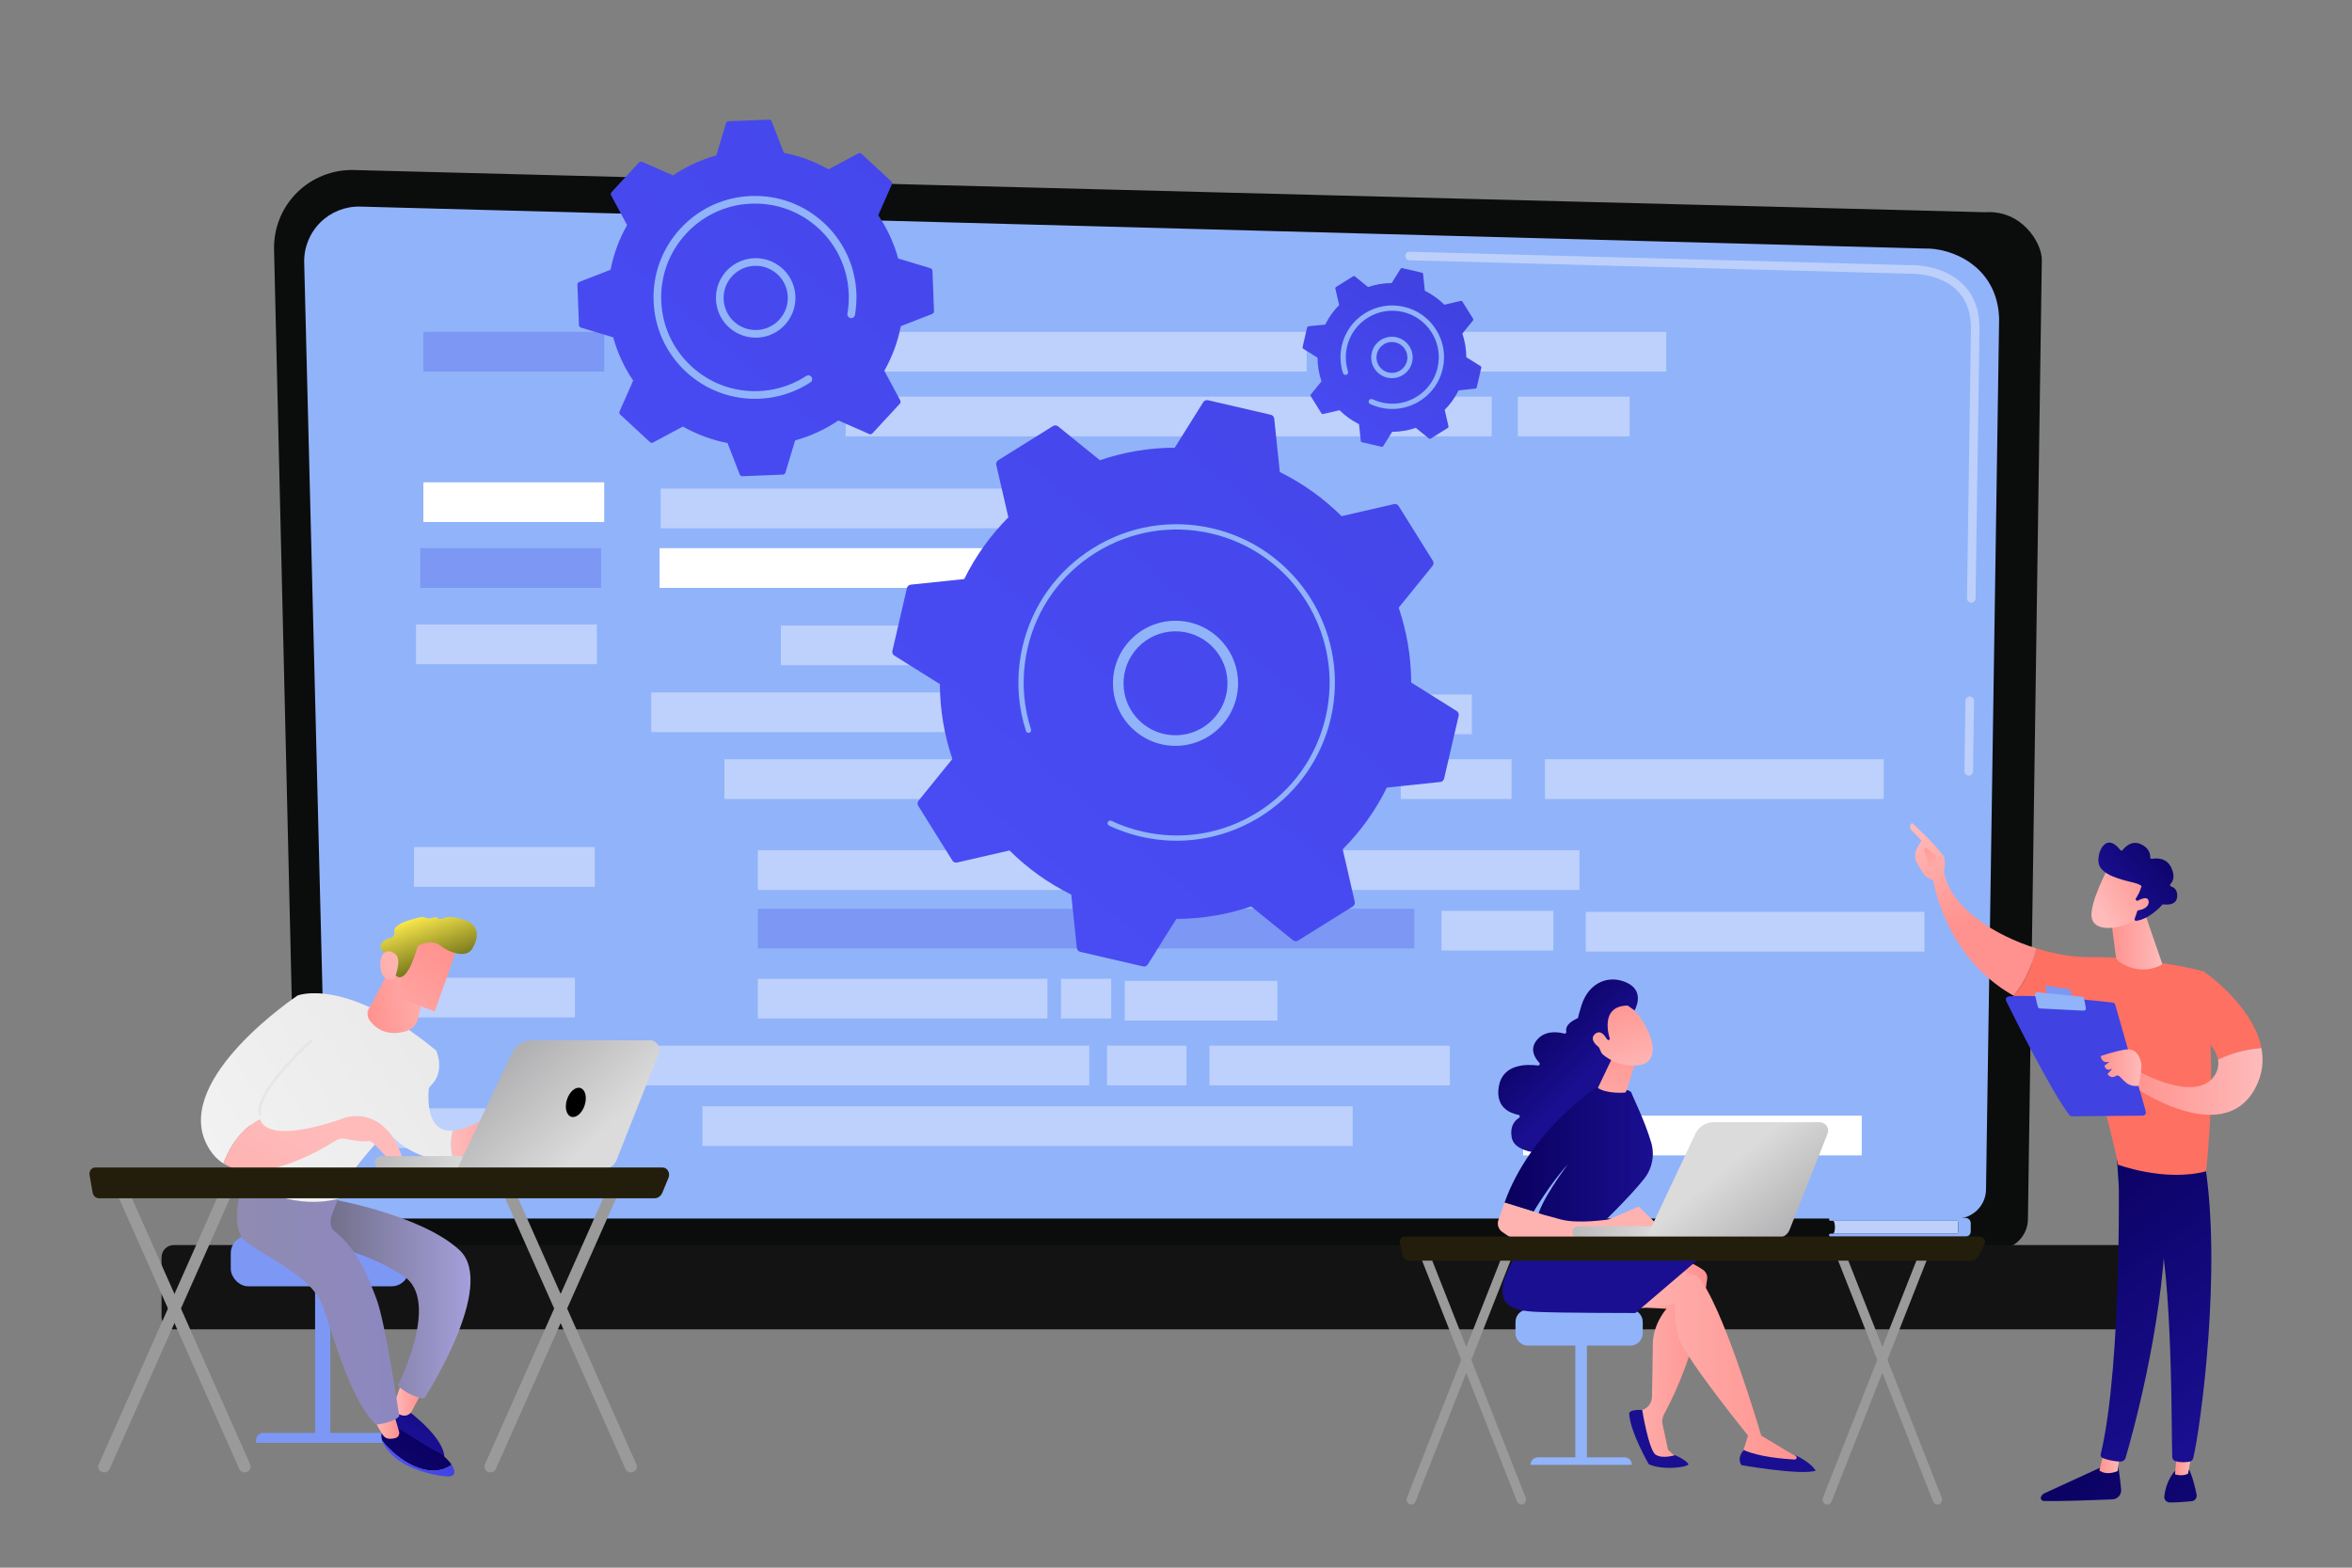 <?xml version="1.0" encoding="UTF-8"?>
<svg xmlns="http://www.w3.org/2000/svg" xmlns:xlink="http://www.w3.org/1999/xlink" id="ao" viewBox="0 0 2250 1500">
  <rect x="0" y="0" width="2250" height="1500" fill="#808080" stroke="none"/>
  <defs>
    <style>.dj{fill:url(#cq);}.dk{fill:url(#as);}.dl{fill:url(#bn);}.dm{fill:url(#cm);}.dn{fill:url(#cr);}.do{fill:url(#cj);}.dp{fill:#9a9a9a;}.dq{fill:url(#ct);}.dr{fill:url(#bq);}.ds{fill:url(#bs);}.dt{fill:url(#bc);}.du{fill:url(#bx);}.dv{fill:url(#bk);}.dw{fill:url(#bl);}.dx{fill:url(#ay);}.dy{fill:#fff;}.dz{fill:url(#cn);}.ea{fill:url(#ar);}.eb{opacity:.4;}.ec{fill:url(#bh);}.ed{fill:url(#ch);}.ee{fill:url(#cl);}.ef{fill:url(#bb);}.eg{fill:url(#ax);}.eh{fill:url(#ap);}.ei{fill:url(#bj);}.ej{fill:url(#bt);}.ek{fill:url(#by);}.el{fill:url(#bg);}.em{fill:url(#aq);}.en{fill:url(#bw);}.eo{fill:url(#ci);}.ep{fill:url(#br);}.eq{fill:url(#aw);}.er{fill:url(#az);}.es{fill:url(#cd);}.et{fill:url(#cf);}.eu{fill:url(#bm);}.ev{fill:url(#bu);}.ew{fill:url(#be);}.ex{fill:url(#ba);}.ey{fill:url(#av);}.ez{fill:url(#bf);}.fa{fill:#231e0b;}.fb{fill:url(#cc);}.fc{fill:#7d97f4;}.fd{fill:#91b3fa;}.fe{fill:url(#at);}.ff{fill:url(#co);}.fg{fill:url(#bv);}.fh{fill:url(#cp);}.fi{fill:url(#bo);}.fj{fill:url(#bp);}.fk{fill:url(#au);}.fl{fill:#bdd0fb;}.fm{fill:url(#ca);}.fn{fill:url(#bd);}.fo{fill:url(#cs);}.fp{fill:url(#cg);}.fq{fill:url(#bi);}.fr{fill:url(#ck);}.fs{fill:url(#ce);}.ft{fill:#e6e6e6;}.fu{fill:url(#bz);}</style>
    <linearGradient id="ap" x1="-9034.11" y1="1125.21" x2="-8656.97" y2="-6.21" gradientTransform="translate(-7776.22) rotate(-180) scale(1 -1)" gradientUnits="userSpaceOnUse">
      <stop offset="0" stop-color="#0b0c0c"></stop>
      <stop offset="1" stop-color="#0b0c0c"></stop>
    </linearGradient>
    <linearGradient id="aq" x1="1083.25" y1="458.89" x2="1096.93" y2="1297.56" gradientTransform="translate(2191.7 2463.24) rotate(-180)" gradientUnits="userSpaceOnUse">
      <stop offset="0" stop-color="#151515"></stop>
      <stop offset="1" stop-color="#131313"></stop>
    </linearGradient>
    <linearGradient id="ar" x1="425.33" y1="1319.34" x2="399.61" y2="1369.93" gradientUnits="userSpaceOnUse">
      <stop offset="0" stop-color="#09005d"></stop>
      <stop offset="1" stop-color="#1a0f91"></stop>
    </linearGradient>
    <linearGradient id="as" x1="376.42" y1="1339.47" x2="402.04" y2="1339.47" gradientUnits="userSpaceOnUse">
      <stop offset="0" stop-color="#febbba"></stop>
      <stop offset="1" stop-color="#ff928e"></stop>
    </linearGradient>
    <linearGradient id="at" x1="299.22" y1="1242.69" x2="450.11" y2="1242.69" gradientUnits="userSpaceOnUse">
      <stop offset="0" stop-color="#6c6a81"></stop>
      <stop offset="1" stop-color="#a59fdb"></stop>
    </linearGradient>
    <linearGradient id="au" x1="410.4" y1="1370.49" x2="321.23" y2="1487.1" xlink:href="#ar"></linearGradient>
    <linearGradient id="av" x1="365.78" y1="1395.74" x2="434.68" y2="1395.74" gradientUnits="userSpaceOnUse">
      <stop offset="0" stop-color="#4f52ff"></stop>
      <stop offset="1" stop-color="#4042e2"></stop>
    </linearGradient>
    <linearGradient id="aw" x1="357.89" y1="1363.12" x2="381.94" y2="1363.12" xlink:href="#as"></linearGradient>
    <linearGradient id="ax" x1="226.71" y1="1242.44" x2="381.94" y2="1242.44" gradientUnits="userSpaceOnUse">
      <stop offset="0" stop-color="#8f8bb1"></stop>
      <stop offset="1" stop-color="#8d87c1"></stop>
    </linearGradient>
    <linearGradient id="ay" x1="436.79" y1="1060.98" x2="56.57" y2="1300.85" gradientUnits="userSpaceOnUse">
      <stop offset="0" stop-color="#eaeaea"></stop>
      <stop offset="1" stop-color="#fbfafa"></stop>
    </linearGradient>
    <linearGradient id="az" x1="431.37" y1="1085.8" x2="515.26" y2="1085.8" xlink:href="#as"></linearGradient>
    <linearGradient id="ba" x1="393.95" y1="993.07" x2="13.73" y2="1232.94" xlink:href="#ay"></linearGradient>
    <linearGradient id="bb" x1="351.33" y1="962" x2="406.99" y2="962" xlink:href="#as"></linearGradient>
    <linearGradient id="bc" x1="370.71" y1="956.24" x2="-9.44" y2="1196.06" xlink:href="#ay"></linearGradient>
    <linearGradient id="bd" x1="313.37" y1="1086.81" x2="100.28" y2="1457.11" xlink:href="#as"></linearGradient>
    <linearGradient id="be" x1="350.26" y1="3349.66" x2="413.51" y2="3363.67" gradientTransform="translate(0 4314) scale(1 -1)" gradientUnits="userSpaceOnUse">
      <stop offset="0" stop-color="#ff928e"></stop>
      <stop offset="1" stop-color="#feb3b1"></stop>
    </linearGradient>
    <linearGradient id="bf" x1="423.27" y1="3409.28" x2="347.08" y2="3308.45" xlink:href="#be"></linearGradient>
    <linearGradient id="bg" x1="402.43" y1="3437.03" x2="418.58" y2="3389.63" gradientTransform="translate(0 4314) scale(1 -1)" gradientUnits="userSpaceOnUse">
      <stop offset="0" stop-color="#f8e64c"></stop>
      <stop offset="1" stop-color="#74761a"></stop>
    </linearGradient>
    <linearGradient id="bh" x1="314.74" y1="3330.56" x2="374.01" y2="3391.39" xlink:href="#be"></linearGradient>
    <linearGradient id="bi" x1="4391.34" y1="1576.51" x2="4282.22" y2="1606.42" gradientTransform="translate(4805.35 -275.29) rotate(-177.17) scale(1 -1)" gradientUnits="userSpaceOnUse">
      <stop offset="0" stop-color="#b1b1b3"></stop>
      <stop offset="1" stop-color="#dbdbdb"></stop>
    </linearGradient>
    <linearGradient id="bj" x1="4254.55" y1="1011.91" x2="4177.12" y2="1093.74" gradientTransform="translate(4743.63) rotate(-180) scale(1 -1)" xlink:href="#bi"></linearGradient>
    <linearGradient id="bk" x1="515.7" y1="1360.97" x2="1616.17" y2="82.78" xlink:href="#av"></linearGradient>
    <linearGradient id="bl" x1="102.72" y1="1005.42" x2="1203.19" y2="-272.77" xlink:href="#av"></linearGradient>
    <linearGradient id="bm" x1="1127.06" y1="-372.89" x2="1229.94" y2="-617.43" gradientTransform="translate(64.13 746.46) rotate(7.25)" xlink:href="#av"></linearGradient>
    <linearGradient id="bn" x1="684.07" y1="1298.12" x2="762.68" y2="1298.12" gradientTransform="translate(2317.26) rotate(-180) scale(1 -1)" gradientUnits="userSpaceOnUse">
      <stop offset="0" stop-color="#ff928e"></stop>
      <stop offset="1" stop-color="#feb3b1"></stop>
    </linearGradient>
    <linearGradient id="bo" x1="747.22" y1="972.33" x2="740.05" y2="1144.47" gradientTransform="translate(2317.26) rotate(-180) scale(1 -1)" xlink:href="#ar"></linearGradient>
    <linearGradient id="bp" x1="591.76" y1="1303.49" x2="757.65" y2="1303.49" xlink:href="#bn"></linearGradient>
    <linearGradient id="bq" x1="852.52" y1="1046.68" x2="823.83" y2="1123.78" gradientTransform="translate(2317.26) rotate(-180) scale(1 -1)" xlink:href="#ar"></linearGradient>
    <linearGradient id="br" x1="671.96" y1="1156.68" x2="655.82" y2="1228.4" gradientTransform="translate(2317.26) rotate(-180) scale(1 -1)" xlink:href="#ar"></linearGradient>
    <linearGradient id="bs" x1="882.09" y1="987.78" x2="818.56" y2="1049.93" gradientTransform="translate(2317.26) rotate(-180) scale(1 -1)" xlink:href="#ar"></linearGradient>
    <linearGradient id="bt" x1="1439.28" y1="1106.62" x2="1581.16" y2="1106.62" xlink:href="#ar"></linearGradient>
    <linearGradient id="bu" x1="763.55" y1="991.2" x2="780.89" y2="1081.46" xlink:href="#bn"></linearGradient>
    <linearGradient id="bv" x1="777.4" y1="953.84" x2="758.47" y2="1018.19" xlink:href="#bn"></linearGradient>
    <linearGradient id="bw" x1="826.21" y1="930.61" x2="762.6" y2="992.83" gradientTransform="translate(2317.26) rotate(-180) scale(1 -1)" xlink:href="#ar"></linearGradient>
    <linearGradient id="bx" x1="796.69" y1="959.51" x2="777.76" y2="1023.87" xlink:href="#bn"></linearGradient>
    <linearGradient id="by" x1="848.66" y1="1048.66" x2="827.94" y2="1110.03" xlink:href="#bn"></linearGradient>
    <linearGradient id="bz" x1="818.79" y1="1469.46" x2="720.7" y2="1496.34" gradientTransform="translate(2378.99 -275.29) rotate(-177.17) scale(1 -1)" xlink:href="#bi"></linearGradient>
    <linearGradient id="ca" x1="609.5" y1="1187.02" x2="666.88" y2="1117.68" gradientTransform="translate(2317.26) rotate(-180) scale(1 -1)" xlink:href="#bi"></linearGradient>
    <linearGradient id="cc" x1="1956.91" y1="2931.9" x2="2174.85" y2="2694.8" gradientTransform="translate(0 4314) scale(1 -1)" gradientUnits="userSpaceOnUse">
      <stop offset="0" stop-color="#09005d"></stop>
      <stop offset="1" stop-color="#1a0f91"></stop>
    </linearGradient>
    <linearGradient id="cd" x1="2027.65" y1="2914.29" x2="2008.29" y2="2914.29" gradientTransform="translate(0 4314) scale(1 -1)" gradientUnits="userSpaceOnUse">
      <stop offset="0" stop-color="#febbba"></stop>
      <stop offset="1" stop-color="#ff928e"></stop>
    </linearGradient>
    <linearGradient id="ce" x1="1939.76" y1="3200.01" x2="2125.19" y2="2948.62" xlink:href="#cc"></linearGradient>
    <linearGradient id="cf" x1="2005.81" y1="2976.86" x2="2223.76" y2="2739.76" xlink:href="#cc"></linearGradient>
    <linearGradient id="cg" x1="2097.43" y1="2915.28" x2="2080.71" y2="2915.28" xlink:href="#cd"></linearGradient>
    <linearGradient id="ch" x1="1972.82" y1="3224.39" x2="2158.26" y2="2973.02" xlink:href="#cc"></linearGradient>
    <linearGradient id="ci" x1="-1312.4" y1="5950.84" x2="-1207.39" y2="5868.23" gradientTransform="translate(0 4314) scale(1 -1)" gradientUnits="userSpaceOnUse">
      <stop offset="0" stop-color="#ff928e"></stop>
      <stop offset="1" stop-color="#fe7062"></stop>
    </linearGradient>
    <linearGradient id="cj" x1="1864.33" y1="3534.58" x2="1898.48" y2="3436.99" xlink:href="#cd"></linearGradient>
    <linearGradient id="ck" x1="1835.11" y1="3524.36" x2="1869.27" y2="3426.77" xlink:href="#cd"></linearGradient>
    <linearGradient id="cl" x1="1861.35" y1="3462.01" x2="1835.63" y2="3513.91" xlink:href="#cd"></linearGradient>
    <linearGradient id="cm" x1="-1269.64" y1="6005.2" x2="-1164.63" y2="5922.58" xlink:href="#ci"></linearGradient>
    <linearGradient id="cn" x1="2164.43" y1="3279.25" x2="2039.25" y2="3279.25" xlink:href="#cd"></linearGradient>
    <linearGradient id="co" x1="2249.73" y1="3571.49" x2="2157.33" y2="3477.68" gradientTransform="translate(0 4314) scale(1 -1)" gradientUnits="userSpaceOnUse">
      <stop offset="0" stop-color="#4f52ff"></stop>
      <stop offset="1" stop-color="#4042e2"></stop>
    </linearGradient>
    <linearGradient id="cp" x1="2048.54" y1="3292.38" x2="2009.55" y2="3292.38" xlink:href="#cd"></linearGradient>
    <linearGradient id="cq" x1="2068.3" y1="3413.06" x2="2018.81" y2="3413.06" xlink:href="#cd"></linearGradient>
    <linearGradient id="cr" x1="2007.09" y1="3444.57" x2="2061.5" y2="3477.76" xlink:href="#cd"></linearGradient>
    <linearGradient id="cs" x1="2090.3" y1="3512.75" x2="2020.01" y2="3457.22" xlink:href="#cc"></linearGradient>
    <linearGradient id="ct" x1="2021.38" y1="3432.19" x2="2070.34" y2="3462.05" xlink:href="#cd"></linearGradient>
  </defs>
  <path class="eh" d="M284.09,1166.25c0,16.23,13.29,29.5,29.53,29.5h1596.84c16.24,0,29.53-13.28,29.53-29.5l13.29-917.66c0-16.23-19.12-47.9-54.15-45.52l-1560.61-40.38c-20.38-.53-40.08,7.32-54.51,21.7-14.43,14.38-22.33,34.05-21.84,54.41l21.93,927.45Z"></path>
  <path class="fd" d="M313.24,1137.95c0,15.36,12.57,27.94,27.94,27.94h1530.77c15.37,0,27.94-12.57,27.94-27.94l12.54-833.06c-1.48-50.13-45.43-68.15-72.07-67.09l-1495.7-40.13c-14.32-.38-28.16,5.13-38.3,15.25-10.14,10.11-15.72,23.96-15.36,38.27l22.24,886.75Z"></path>
  <path class="fl" d="M1883.34,742.19h-.06c-2.26-.03-4.07-1.89-4.03-4.16l.99-67.56c.03-2.24,1.86-4.03,4.09-4.03h.06c2.26.03,4.07,1.89,4.03,4.16l-.99,67.56c-.03,2.24-1.86,4.03-4.09,4.03Z"></path>
  <path class="fl" d="M1885.78,576.63h-.06c-2.26-.03-4.07-1.9-4.03-4.16l3.8-258.76c-.07-15.37-4.74-27.64-13.87-36.39-17.05-16.33-44.11-15.5-45.25-15.44l-478.06-12.82c-2.26-.06-4.04-1.94-3.98-4.2.06-2.26,1.8-4.18,4.2-3.98l477.77,12.82c2.97-.18,31.79-.67,50.97,17.71,10.79,10.34,16.31,24.59,16.39,42.35l-3.8,258.84c-.03,2.24-1.86,4.03-4.09,4.03Z"></path>
  <rect class="em" x="154.54" y="1191.3" width="1882.61" height="80.63" rx="11.67" ry="11.67" transform="translate(2191.7 2463.24) rotate(180)"></rect>
  <rect class="dy" x="405" y="461.5" width="173" height="38"></rect>
  <rect class="dy" x="1457" y="1067.5" width="324" height="38"></rect>
  <rect class="dy" x="631" y="524.5" width="622" height="38"></rect>
  <rect class="fc" x="405" y="317.5" width="173" height="38"></rect>
  <rect class="fc" x="402" y="524.5" width="173" height="38"></rect>
  <rect class="fc" x="725" y="869.5" width="628" height="38"></rect>
  <g class="eb">
    <rect class="dy" x="809" y="317.5" width="441" height="38"></rect>
    <rect class="dy" x="809" y="379.5" width="618" height="38"></rect>
    <rect class="dy" x="1452" y="379.5" width="107" height="38"></rect>
    <rect class="dy" x="1090" y="467.5" width="75" height="38"></rect>
    <rect class="dy" x="632" y="467.5" width="440" height="38"></rect>
    <rect class="dy" x="623" y="662.5" width="440" height="38"></rect>
    <rect class="dy" x="747" y="598.5" width="278" height="38"></rect>
    <rect class="dy" x="398" y="597.5" width="173" height="38"></rect>
    <rect class="dy" x="1033" y="597.5" width="51" height="38"></rect>
    <rect class="dy" x="1098" y="597.5" width="145" height="38"></rect>
    <rect class="dy" x="1081" y="664.5" width="74" height="38"></rect>
    <rect class="dy" x="1178" y="664.5" width="230" height="38"></rect>
    <rect class="dy" x="396" y="810.5" width="173" height="38"></rect>
    <rect class="dy" x="377" y="935.5" width="173" height="38"></rect>
    <rect class="dy" x="375" y="1060.5" width="173" height="38"></rect>
    <rect class="dy" x="693" y="726.5" width="622" height="38"></rect>
    <rect class="dy" x="1340" y="726.5" width="106" height="38"></rect>
    <rect class="dy" x="1478" y="726.5" width="324" height="38"></rect>
    <rect class="dy" x="1517" y="872.5" width="324" height="38"></rect>
    <rect class="dy" x="1379" y="871.5" width="107" height="38"></rect>
    <rect class="dy" x="1278" y="813.5" width="233" height="38"></rect>
    <rect class="dy" x="1183" y="813.5" width="77" height="38"></rect>
    <rect class="dy" x="601" y="1000.5" width="441" height="38"></rect>
    <rect class="dy" x="672" y="1058.5" width="622" height="38"></rect>
    <rect class="dy" x="1157" y="1000.5" width="230" height="38"></rect>
    <rect class="dy" x="1059" y="1000.5" width="76" height="38"></rect>
    <rect class="dy" x="725" y="936.5" width="277" height="38"></rect>
    <rect class="dy" x="1076" y="938.5" width="146" height="38"></rect>
    <rect class="dy" x="725" y="813.5" width="442" height="38"></rect>
    <rect class="dy" x="1015" y="936.5" width="48" height="38"></rect>
    <rect class="dy" x="1266" y="317.5" width="78" height="38"></rect>
    <rect class="dy" x="1365" y="317.5" width="229" height="38"></rect>
  </g>
  <rect class="fc" x="301.42" y="1219.91" width="14.57" height="157.58"></rect>
  <path class="fc" d="M244.9,1380.53h127.62v-2.43c0-3.9-3.16-7.05-7.05-7.05h-113.51c-3.9,0-7.05,3.16-7.05,7.05v2.43Z"></path>
  <rect class="fc" x="220.76" y="1182.39" width="170.53" height="48.36" rx="16.65" ry="16.65"></rect>
  <path class="ea" d="M389.87,1349.57s41.61,29.99,34.38,50.14c0,0-45.52-19.64-51.02-35.11-5.5-15.47.93-22.31.93-22.31l15.71,7.28Z"></path>
  <path class="dk" d="M383.61,1324.44l-6.8,19.67c-1.03,2.97,0,6.35,2.65,8.03,1.33.84,3.15,1.62,5.63,2.18,3.5.79,7.12-.82,8.81-4l8.14-15.32-18.43-10.55Z"></path>
  <path class="fe" d="M317.41,1147.4s85.46,14.81,122.12,48.68c36.66,33.87-33.65,141.89-33.65,141.89,0,0-11.52-.07-25.48-12.04,0,0,41.69-81.25,5.76-104.94-40.39-26.64-86.94-32.64-86.94-32.64l17.36-38.35.83-2.61Z"></path>
  <path class="fk" d="M417.02,1388.57c-9.15-4.24-35.06-22.37-39.43-23.17-4.37-.8-11.94,4.33-11.94,4.33,0,0-1.84,3.31.13,9.09,6.08,7.36,19.58,21.39,37.74,26.61,13.35,3.84,22.69.26,28.51-3.93-3.2-4.87-8.91-10.11-15-12.93Z"></path>
  <path class="ey" d="M403.51,1405.44c-18.15-5.23-31.65-19.25-37.74-26.61,1.33,3.91,4.4,8.94,10.97,14.83,16.27,14.63,47.36,19.9,53.98,18.88,5.3-.81,4.8-5.71,1.3-11.04-5.82,4.19-15.16,7.78-28.51,3.93Z"></path>
  <path class="eq" d="M357.89,1356.93c.1,2.52,5.26,11.17,8.27,16.02,1.43,2.31,3.94,3.71,6.65,3.72,1.72,0,3.7-.15,5.5-.66,2.7-.77,4.21-3.65,3.42-6.34l-5.89-20.1-17.95,7.36Z"></path>
  <path class="eg" d="M235.14,1121.75s-18.98,50.75,0,66.18c18.98,15.43,64.26,32.81,74.37,63.55,10.11,30.74,27.28,90.48,50.25,111.64,0,0,16.14-1.56,22.18-7.99,0,0-13.08-89.18-21.71-112.07-7.47-19.82-18.48-48.42-39.58-64.41-6.04-4.58-4.99-11.83-2.19-18.87l5.1-12.82-88.42-25.21Z"></path>
  <path class="dx" d="M433.09,1081.97c-31.82,1.92-21.91-48.92-21.33-50.94l-48.3,34.12s2.56,27.19,42.71,41.45c10.16,3.61,19.45,3.77,27.66,2-3.5-10.21-2.79-19.37-.74-26.62Z"></path>
  <path class="er" d="M494.62,1066.67c-11.86-8.25-25.29,0-25.29,0-15.86,10.37-27.59,14.78-36.24,15.3-2.05,7.25-2.76,16.41.74,26.62,17.76-3.82,30.47-16.67,35.99-23.27,1.99-2.37,5.51-2.79,7.94-.87,2.47,1.95,4.87,4.62,4.43,7.43-.86,5.54,5.57,7.3,6.06,5.29.48-2.01-2.2-13.92-2.2-13.92,0,0,12.86,12.93,17.88,17.9,5.02,4.97,11.33,0,11.33,0,0,0-8.78-26.24-20.64-34.49Z"></path>
  <path class="ex" d="M284.7,952.51s46.3-18.54,132.46,52.6c0,0,7.2,14.9-.65,28.16-7.85,13.26-82.66,77.87-92.94,113.69,0,0-44.57,14.48-90.66-19.86,0,0,4.07-99.71,51.79-174.59Z"></path>
  <path class="ef" d="M376.22,935.97l-22.79,27.63c-2.26,2.74-2.76,6.56-1.2,9.75,3.16,6.45,10.67,15.85,27.32,14.55,4.95-.39,9.34-3.37,11.5-7.85l15.94-32.94-30.77-11.14Z"></path>
  <path class="dt" d="M248.86,1070.85c-5.37-21.89,49.07-70.69,49.07-70.69l-13.22-47.64s-117.55,78.26-87.6,141.19c4.29,9.02,10,15.34,16.61,19.57,9.47-25.48,24.55-37.16,35.14-42.42Z"></path>
  <path class="ft" d="M248.82,1067.66c-.58,0-1.1-.39-1.25-.98-5.5-22.38,47.21-69.94,49.46-71.95.53-.47,1.34-.43,1.82.1.47.53.43,1.34-.1,1.82-.54.48-53.81,48.53-48.68,69.42.17.69-.25,1.39-.94,1.56-.1.03-.21.04-.31.04Z"></path>
  <path class="fn" d="M331.31,1068.96s-64.55,25.06-80.3,6.21c-1.07-1.28-1.77-2.73-2.16-4.33-10.59,5.26-25.68,16.94-35.14,42.42,33.95,21.69,91.97-12.07,107.66-22.02,2.58-1.64,5.68-2.21,8.67-1.59,6.05,1.25,16.51,3.1,22.14,2.23,8.25-1.27,20.1,27.82,33.46,18.85,0,0-11.45-50.57-54.34-41.78Z"></path>
  <path class="ew" d="M372.01,928.59l-18.99,37.05c-1.83,3.66-1.49,8.12,1.14,11.32,5.26,6.52,16.13,15.32,34.66,9.6,5.49-1.72,9.72-6.17,11.09-11.78l9.84-41.39-37.74-4.8Z"></path>
  <path class="ez" d="M438.23,904.24c0,1.03-22.42,63.57-22.42,63.57l-35.46-13.61,12.47-62.43s45.41-4.34,45.41,12.46Z"></path>
  <path class="el" d="M399.01,906.98c-7.78,27.53-17.27,35.52-24.05,20.92.23-6.75-4.09-14.75-7.4-16.69-7.93-4.76-1.45-12.45,5.8-13.71,2.63-.46,4.35-2.97,3.77-5.6-1.03-5.26,6.12-9.16,15.96-11.91,10.07-2.86,10.02-3.2,15.41-1.6,5.39,1.6,7.11-2.84,10.19,0,2.06,1.72,3.2.98,5.87,0,4.8-1.76,10.17-1.26,19.2,1.6,16.01,5.15,13.92,17.72,8.09,27.67-5.83,9.95-22.87,3.43-31-3.2-6.18-5.03-15.44-2.06-19.56-.34-.92.46-1.83,1.49-2.29,2.86Z"></path>
  <path class="ec" d="M377.16,936.94s7.66-18.18,1.37-23.78c-6.29-5.6-14.98-3.66-14.75,10.29.46,17.49,13.38,13.49,13.38,13.49Z"></path>
  <path class="fq" d="M364.38,1118.38c.1,0,.21,0,.31,0l135.43-.15c3.35,0,6.06-2.72,6.06-6.07,0-3.35-2.73-6.12-6.07-6.06l-135.43.15c-3.35,0-6.06,2.72-6.06,6.07,0,3.24,2.55,5.89,5.76,6.05Z"></path>
  <path class="ei" d="M621.86,995.42h-112.78c-8.32,0-15.89,4.8-19.44,12.33l-52.14,110.56h140.16c5.36,0,10.18-3.28,12.15-8.26l40.43-102.31c2.34-5.91-2.02-12.32-8.38-12.32Z"></path>
  <ellipse cx="550.86" cy="1054.83" rx="14.44" ry="8.89" transform="translate(-622.02 1256) rotate(-72.16)"></ellipse>
  <path class="dp" d="M603.57,1408.84c.75,0,1.51-.15,2.25-.45,2.89-1.2,4.22-4.44,2.98-7.24l-119.35-268.61c-1.24-2.79-4.59-4.08-7.48-2.88-2.89,1.2-4.22,4.44-2.98,7.24l119.35,268.61c.93,2.08,3.03,3.33,5.23,3.33Z"></path>
  <path class="dp" d="M469.12,1408.84c2.21,0,4.3-1.25,5.23-3.33l119.35-268.61c1.24-2.8-.09-6.04-2.98-7.24-2.89-1.2-6.23.09-7.48,2.88l-119.35,268.61c-1.24,2.8.09,6.04,2.98,7.24.73.3,1.5.45,2.25.45Z"></path>
  <path class="dp" d="M234.12,1408.84c.75,0,1.51-.15,2.25-.45,2.89-1.2,4.22-4.44,2.98-7.24l-119.35-268.61c-1.24-2.79-4.59-4.08-7.48-2.88-2.89,1.2-4.22,4.44-2.98,7.24l119.35,268.61c.93,2.08,3.03,3.33,5.23,3.33Z"></path>
  <path class="dp" d="M99.67,1408.84c2.21,0,4.3-1.25,5.23-3.33l119.35-268.61c1.24-2.8-.09-6.04-2.98-7.24-2.89-1.2-6.23.09-7.48,2.88l-119.35,268.61c-1.24,2.8.09,6.04,2.98,7.24.73.3,1.5.45,2.25.45Z"></path>
  <path class="fa" d="M85.67,1124.25c-.3-1.76.11-3.58,1.13-4.97,1.02-1.38,2.54-2.19,4.14-2.19h542.97c2.11,0,4.07,1.2,5.21,3.19,1.14,1.99,1.29,4.49.4,6.63l-5.88,14.26c-1.35,3.26-4.27,5.36-7.48,5.36H94.67c-2.99,0-5.56-2.37-6.12-5.66l-2.87-16.62Z"></path>
  <path class="dv" d="M911.07,823.38c.95,1.53,2.77,2.29,4.53,1.88l50.13-11.52c17.03,16.94,36.88,31.29,59.06,42.21l5.36,51.12c.19,1.79,1.49,3.27,3.25,3.68l60.1,13.92c1.76.41,3.58-.35,4.53-1.87l27.28-43.56c24.72-.06,48.86-4.23,71.6-11.96l39.97,32.38c1.4,1.13,3.37,1.26,4.9.3l52.34-32.66c1.53-.96,2.29-2.77,1.88-4.53l-11.52-50.13c16.94-17.03,31.29-36.88,42.21-59.06l51.12-5.36c1.79-.19,3.27-1.49,3.68-3.25l13.92-60.11c.41-1.76-.35-3.58-1.87-4.53l-43.56-27.28c-.06-24.72-4.23-48.86-11.96-71.6l32.38-39.97c1.13-1.4,1.26-3.37.3-4.9l-32.66-52.34c-.95-1.53-2.77-2.29-4.53-1.88l-50.13,11.52c-17.03-16.94-36.88-31.29-59.06-42.21l-5.36-51.12c-.19-1.79-1.49-3.27-3.25-3.68l-60.11-13.92c-1.76-.41-3.58.35-4.53,1.87l-27.28,43.56c-24.72.06-48.86,4.23-71.6,11.96l-39.97-32.37c-1.4-1.14-3.37-1.26-4.9-.3l-52.34,32.66c-1.53.95-2.28,2.77-1.88,4.53l11.52,50.13c-16.94,17.03-31.29,36.88-42.21,59.06l-51.12,5.36c-1.79.19-3.27,1.49-3.68,3.25l-13.92,60.1c-.41,1.76.35,3.58,1.87,4.53l43.56,27.28c.06,24.72,4.23,48.86,11.96,71.6l-32.37,39.97c-1.14,1.4-1.26,3.37-.3,4.9l32.66,52.34Z"></path>
  <path class="fd" d="M1116.87,713.16c-12.66-1.61-24.42-7.21-33.79-16.22-11.53-11.08-18.04-25.98-18.36-41.96-.32-15.98,5.61-31.13,16.69-42.65,11.08-11.52,25.98-18.04,41.96-18.36,33.01-.65,60.36,25.66,61.01,58.65.65,32.99-25.66,60.36-58.64,61.01-2.99.06-5.95-.1-8.86-.47ZM1130.85,604.48c-2.38-.3-4.82-.44-7.29-.39-13.28.26-25.66,5.68-34.87,15.25-9.2,9.58-14.13,22.16-13.87,35.44.26,13.28,5.68,25.66,15.26,34.86,9.57,9.2,22.15,14.12,35.44,13.87,27.41-.54,49.27-23.28,48.73-50.69-.5-24.94-19.36-45.28-43.4-48.34Z"></path>
  <path class="fd" d="M1106.6,803.23c-5.04-.64-10.09-1.54-15.15-2.71-7.5-1.74-14.86-4.04-21.97-6.86-.06-.02-.12-.05-.18-.07-.31-.12-.62-.25-.93-.38-.04-.02-.09-.04-.13-.05h0s-.08-.03-.12-.05c-.15-.06-.3-.12-.45-.18-.02-.01-.04-.02-.07-.03-.06-.03-.12-.05-.18-.07-.02,0-.04-.02-.06-.03-.45-.19-.9-.38-1.35-.57-.16-.07-.32-.13-.47-.2-.97-.42-1.94-.85-2.9-1.28-.55-.25-1.1-.51-1.65-.77-1.02-.48-1.57-1.55-1.43-2.61.03-.26.11-.51.22-.76.59-1.26,2.1-1.81,3.37-1.21,9.36,4.4,19.27,7.83,29.45,10.19,38.08,8.82,77.32,2.27,110.47-18.42,33.16-20.69,56.28-53.06,65.1-91.14,1.13-4.89,2.01-9.79,2.63-14.67,9.34-73.51-38.47-143.84-112.18-160.9-38.08-8.81-77.32-2.27-110.47,18.42-33.16,20.69-56.28,53.06-65.1,91.14-1.12,4.85-2,9.73-2.62,14.63-2.7,21.25-.72,42.85,5.87,63.25.12.37.15.74.1,1.1-.12.94-.77,1.78-1.73,2.09-1.33.43-2.76-.3-3.18-1.63-6.82-21.11-8.87-43.46-6.07-65.44.64-5.07,1.54-10.13,2.71-15.14,9.12-39.4,33.04-72.88,67.35-94.29,34.31-21.41,74.91-28.17,114.29-19.06,76.27,17.66,125.73,90.41,116.06,166.47-.64,5.05-1.54,10.11-2.72,15.18-17.66,76.27-90.43,125.74-166.49,116.06Z"></path>
  <path class="dw" d="M860.85,386.25c.77-.83.92-2.06.39-3.05l-15.26-28.44c7.44-13.11,12.84-27.49,15.79-42.72l30.06-11.69c1.05-.41,1.73-1.44,1.69-2.57l-1.51-38.68c-.04-1.13-.8-2.11-1.88-2.44l-30.88-9.32c-4.12-14.95-10.63-28.87-19.07-41.36l12.99-29.54c.46-1.04.2-2.25-.63-3.01l-28.42-26.28c-.83-.77-2.06-.92-3.05-.39l-28.44,15.25c-13.11-7.44-27.49-12.84-42.72-15.79l-11.7-30.06c-.41-1.05-1.44-1.73-2.57-1.69l-38.68,1.51c-1.13.04-2.11.8-2.43,1.88l-9.32,30.88c-14.95,4.12-28.87,10.63-41.36,19.07l-29.54-12.99c-1.04-.45-2.25-.2-3.01.63l-26.28,28.42c-.77.83-.92,2.06-.39,3.05l15.26,28.44c-7.44,13.11-12.84,27.49-15.79,42.72l-30.06,11.7c-1.05.41-1.73,1.44-1.69,2.57l1.51,38.68c.04,1.13.8,2.11,1.88,2.43l30.88,9.32c4.12,14.95,10.63,28.87,19.07,41.36l-12.99,29.54c-.46,1.04-.2,2.25.63,3.01l28.42,26.28c.83.77,2.06.92,3.05.39l28.44-15.25c13.11,7.44,27.49,12.84,42.72,15.79l11.69,30.06c.41,1.05,1.44,1.73,2.57,1.69l38.68-1.51c1.13-.04,2.11-.8,2.44-1.88l9.32-30.88c14.95-4.12,28.87-10.63,41.36-19.07l29.54,12.99c1.04.46,2.25.2,3.01-.63l26.28-28.42Z"></path>
  <path class="fd" d="M760.59,279.77c2.59,18.36-8.62,36.38-26.93,41.77-9.75,2.87-20.03,1.77-28.95-3.09-8.92-4.86-15.41-12.91-18.28-22.65-2.86-9.73-1.77-20.03,3.09-28.95,4.86-8.92,12.91-15.41,22.65-18.28,20.12-5.92,41.31,5.63,47.23,25.75h0c.53,1.81.93,3.64,1.18,5.46ZM692.51,289.32c.21,1.47.52,2.94.96,4.41,2.32,7.87,7.56,14.36,14.76,18.29,7.2,3.93,15.5,4.81,23.37,2.5,16.24-4.78,25.59-21.88,20.79-38.14h0c-4.78-16.24-21.89-25.57-38.13-20.79-14.78,4.35-23.83,18.9-21.74,33.73Z"></path>
  <path class="fd" d="M818.38,270.83c.46,3.27.76,6.59.89,9.93h0c.05,1.34.08,2.68.07,4.01,0,4.7-.35,9.39-1.03,14-.02.16-.05.31-.07.47-.06.39-.12.78-.19,1.18-.05.32-.11.64-.16.95-.28,1.6-1.56,2.78-3.09,2.99-.37.05-.76.05-1.15-.02-1.99-.35-3.33-2.24-2.98-4.24,1.09-6.25,1.52-12.67,1.27-19.07-.56-14.24-4.39-27.86-11.12-39.98-4.58-8.25-10.49-15.81-17.62-22.4-17.6-16.28-40.48-24.73-64.43-23.79-3.1.12-6.17.4-9.2.82-20.39,2.88-39.02,12.59-53.19,27.92-16.28,17.6-24.73,40.48-23.79,64.43.93,23.96,11.15,46.11,28.74,62.39,17.6,16.28,40.48,24.72,64.43,23.79,3.05-.12,6.08-.39,9.08-.81,13.01-1.84,25.47-6.5,36.46-13.69.47-.3.98-.49,1.49-.56,1.36-.19,2.77.4,3.58,1.62,1.1,1.7.63,3.96-1.06,5.07-11.9,7.78-25.38,12.83-39.45,14.81-3.25.46-6.53.75-9.82.88-25.91,1.01-50.66-8.13-69.7-25.73-19.03-17.6-30.07-41.55-31.09-67.48-1.01-25.91,8.13-50.66,25.73-69.7,15.33-16.57,35.47-27.08,57.53-30.19,3.28-.46,6.6-.76,9.95-.89,25.91-1.01,50.66,8.13,69.69,25.73,16.58,15.33,27.09,35.48,30.2,57.54Z"></path>
  <path class="eu" d="M1264.18,395.55c.3.48.88.72,1.43.59l15.82-3.64c5.37,5.35,11.64,9.88,18.64,13.32l1.69,16.14c.06.57.47,1.03,1.03,1.16l18.97,4.39c.55.13,1.13-.11,1.43-.59l8.61-13.75c7.8-.02,15.42-1.33,22.6-3.78l12.62,10.22c.44.36,1.06.4,1.55.1l16.52-10.31c.48-.3.72-.88.59-1.43l-3.64-15.82c5.35-5.38,9.88-11.64,13.32-18.64l16.14-1.69c.57-.06,1.03-.47,1.16-1.03l4.39-18.97c.13-.55-.11-1.13-.59-1.43l-13.75-8.61c-.02-7.8-1.33-15.42-3.78-22.6l10.22-12.62c.36-.44.4-1.06.09-1.55l-10.31-16.52c-.3-.48-.88-.72-1.43-.59l-15.82,3.64c-5.37-5.35-11.64-9.88-18.64-13.32l-1.69-16.14c-.06-.57-.47-1.03-1.03-1.16l-18.97-4.39c-.55-.13-1.13.11-1.43.59l-8.61,13.75c-7.8.02-15.42,1.33-22.6,3.78l-12.62-10.22c-.44-.36-1.06-.4-1.55-.1l-16.52,10.31c-.48.3-.72.88-.59,1.43l3.64,15.82c-5.35,5.37-9.88,11.64-13.32,18.64l-16.14,1.69c-.57.06-1.03.47-1.16,1.03l-4.39,18.97c-.13.55.11,1.13.59,1.43l13.75,8.61c.02,7.8,1.33,15.42,3.78,22.6l-10.22,12.62c-.36.44-.4,1.06-.1,1.55l10.31,16.52Z"></path>
  <path class="fd" d="M1329.05,361.68c-9.58-1.22-17.11-9.33-17.3-19.27-.21-10.93,8.5-20,19.43-20.21,10.92-.21,19.99,8.5,20.21,19.43.21,10.93-8.5,20-19.43,20.21-.98.02-1.96-.03-2.91-.15ZM1333.44,327.38c-.71-.09-1.43-.13-2.16-.12-8.14.16-14.63,6.91-14.47,15.05.16,8.14,6.93,14.64,15.05,14.47h0c8.14-.16,14.63-6.91,14.47-15.05-.15-7.4-5.75-13.44-12.89-14.35Z"></path>
  <path class="fd" d="M1325.68,390.91c-1.65-.21-3.3-.5-4.95-.89h0c-3.44-.8-6.79-1.96-9.96-3.45-1.02-.48-1.57-1.55-1.43-2.61.03-.25.1-.51.22-.76.59-1.26,2.1-1.8,3.36-1.21,2.85,1.34,5.86,2.38,8.95,3.1h0c16.39,3.8,32.76-2.03,43.24-13.76,4.58-5.12,8.02-11.38,9.85-18.45.09-.36.18-.72.26-1.08.35-1.5.62-3,.81-4.5,1.29-10.12-.93-20.29-6.4-29.06-6.29-10.08-16.12-17.1-27.69-19.78-11.57-2.69-23.49-.69-33.57,5.6-10.08,6.29-17.1,16.12-19.78,27.69-.34,1.47-.61,2.96-.8,4.45-.82,6.46-.22,13.02,1.78,19.21.12.37.15.74.1,1.1-.12.94-.77,1.78-1.73,2.09-1.33.42-2.76-.3-3.19-1.63-2.23-6.9-2.9-14.22-1.99-21.41.21-1.66.51-3.31.88-4.95,2.98-12.89,10.81-23.84,22.03-30.84,11.22-7,24.52-9.21,37.39-6.23,12.89,2.98,23.84,10.81,30.85,22.03,6.1,9.77,8.56,21.1,7.13,32.37-.21,1.68-.51,3.35-.9,5.02-5.78,24.95-29.58,41.13-54.46,37.96Z"></path>
  <path class="dp" d="M1853.39,1439.63c.59,0,1.18-.13,1.76-.4,2.26-1.06,3.31-3.92,2.33-6.39l-93.51-237.26c-.97-2.47-3.59-3.61-5.86-2.55-2.26,1.06-3.31,3.92-2.33,6.39l93.51,237.26c.73,1.84,2.37,2.94,4.1,2.94Z"></path>
  <path class="dp" d="M1748.05,1439.63c1.73,0,3.37-1.1,4.1-2.94l93.51-237.26c.97-2.47-.07-5.33-2.33-6.39-2.26-1.06-4.88.08-5.86,2.55l-93.51,237.26c-.97,2.47.07,5.33,2.33,6.39.57.27,1.17.4,1.76.4Z"></path>
  <path class="dp" d="M1455.37,1439.63c.59,0,1.19-.13,1.76-.4,2.26-1.06,3.31-3.92,2.33-6.39l-93.51-237.26c-.97-2.47-3.59-3.61-5.86-2.55-2.26,1.06-3.31,3.92-2.33,6.39l93.51,237.26c.73,1.84,2.37,2.94,4.1,2.94Z"></path>
  <path class="dp" d="M1350.03,1439.63c1.73,0,3.37-1.1,4.1-2.94l93.51-237.26c.97-2.47-.07-5.33-2.33-6.39-2.26-1.06-4.88.08-5.86,2.55l-93.51,237.26c-.97,2.47.07,5.33,2.33,6.39.57.27,1.17.4,1.76.4Z"></path>
  <rect class="fd" x="1507.02" y="1279.75" width="11.06" height="119.56"></rect>
  <path class="fd" d="M1464.13,1401.62h96.83s0-.52,0-.52c0-3.69-2.99-6.68-6.68-6.68h-82.96c-3.97,0-7.2,3.22-7.2,7.2h0Z"></path>
  <path class="fd" d="M1461.65,1252.96h97.97c6.56,0,11.89,5.33,11.89,11.89v10.75c0,6.56-5.33,11.89-11.89,11.89h-97.97c-6.56,0-11.89-5.33-11.89-11.89v-10.75c0-6.56,5.33-11.89,11.89-11.89Z"></path>
  <path class="dl" d="M1594.16,1200.03s16.43,2.55,34.9,14.89c2.91,1.94,4.5,5.33,4.06,8.8-2.21,17.52-11.31,74.22-41.29,129.61-1.58,2.92-2.04,6.32-1.34,9.57l5.21,24.24,9.66,9.06h-24.89s-16.57-44.84-16.57-44.84l7.08-2.24c5.49-1.74,9.26-6.79,9.36-12.55l.83-48.1c-.71-21.43,13.14-36.22,13.14-36.22l-39.74-1.93,39.58-50.29Z"></path>
  <path class="fi" d="M1615.08,1400.58c2.27,2.97-24.39,6.88-37.86.39,0,0-18.67-32.48-18.67-49.21,0,0,1.48-3.41,12.44-2.64,0,0,6.27,38.46,12.89,42.77,6.62,4.31,18.52.44,18.52.44,0,0,9.33,3.87,12.68,8.25Z"></path>
  <path class="fj" d="M1559.62,1252.96c.21-.37,42.79-5.12,42.79-5.12,0,0-1.39,12.95,2.96,30.77,4.36,17.82,66.87,95.03,66.87,95.03l-6.55,20.78c20.27,7.06,40.2,8.19,59.82,3.6l-40.62-24.38s-38.02-129.56-61.3-152.67l-42.68-14.77-21.28,46.76Z"></path>
  <path class="dr" d="M1464.13,1177.58s-24.53,36.49-26.54,53.13c-2.01,16.64,6.72,23.41,32.46,24.52,25.74,1.12,94.45,1.1,94.45,1.1l58.65-50.12s-42.74-15.25-53.85-19.56c-11.11-4.31-105.16-9.07-105.16-9.07Z"></path>
  <path class="ep" d="M1668.16,1387.42s-7.06,6.84-2.29,14.44c0,0,55.9,9.91,71.08,5.41,0,0-3.15-7.19-20.24-15.38l1.26.97c1.6,1.23.66,3.78-1.35,3.66-11.26-.64-34.57-2.71-48.46-9.1Z"></path>
  <path class="ds" d="M1513.7,972.61c-3.71,1.16-17.07,5.95-15.34,14.54.23,1.14-.85,2.1-1.97,1.8-5.76-1.55-18.47-3.5-26.36,6.38-6.96,8.72-1.76,16.95,2.48,21.47,1.02,1.09.16,2.86-1.32,2.68-10.58-1.34-33.58-1.66-37.35,19.89-3.51,20.09,10.48,25.76,18.77,27.35,1.4.27,1.73,2.11.52,2.88-4.14,2.62-8.93,8.05-6.99,18.75,3.04,16.78,35.93,15.4,39.77,15.19.24-.01.47-.08.69-.21l52.69-30.05c.41-.23.7-.64.78-1.11l10.64-61.43c.09-.5-.07-1-.42-1.37l-34.98-36.36c-.42-.43-1.03-.6-1.6-.42Z"></path>
  <path class="ej" d="M1530.47,1172.75s28.57-27.2,42.63-45.22c7.6-9.74,9.99-22.56,6.47-34.4-6.42-21.63-17.83-44.03-18.87-47.52-1.59-5.34-33.63-5.12-33.63-5.12,0,0-63.03,40.91-87.79,110.2l27.81,8.66s16.46-27.61,32.72-45.16c0,0-28.14,37.17-29.13,52.39l59.79,6.18Z"></path>
  <path class="ev" d="M1564.58,1015.74c-.33,1.11-8.69,28.83-9.35,29.4-.65.58-18.33,1.53-26.66-4.16l14.12-29.56,21.89,4.32Z"></path>
  <path class="fg" d="M1550.84,957.53s15.09,6.37,25.35,28.18c10.26,21.81,2.6,31.88-7.03,33.26-9.63,1.38-24.02,1.17-39.25-12.92-15.23-14.09,1.3-56.08,20.92-48.53Z"></path>
  <path class="en" d="M1540.16,994.41s-11.39-31.91,16.9-32.28l6.66,4.65s10.38-17.69-6.66-26.14c-17.04-8.45-36.98-1.47-44.22,21.48-7.25,22.95-8.49,38.32,3.57,49.3,12.06,10.98,17.03-1.47,17.03-1.47,0,0-6.57-10.27-3.89-15.77,2.67-5.5,8.84,1.14,8.84,1.14l1.77-.91Z"></path>
  <path class="du" d="M1539.38,999.16s-5.76-16.44-13.44-9.89c-7.68,6.55,6.24,15.18,11.69,17.98l1.75-8.09Z"></path>
  <path class="ek" d="M1588.67,1174.77l-20.99-20.23-29.03,12.27s-28.9,4.48-45.44,0l-16.54-4.48-37.38-11.64-5.87,16.59c-1.49,4.21,0,8.89,3.65,11.48,3.23,2.3,7.02,4.82,9.44,5.88,4.92,2.15,121.35-1.49,121.35-1.49l20.82-8.38Z"></path>
  <path class="fu" d="M1509.24,1184.3c.09,0,.19,0,.28,0l121.75-.13c3.01,0,5.45-2.45,5.44-5.45,0-3.01-2.45-5.5-5.46-5.44l-121.75.13c-3.01,0-5.45,2.45-5.44,5.45,0,2.92,2.3,5.3,5.18,5.44Z"></path>
  <path class="fm" d="M1740.72,1073.76h-101.39c-7.48,0-14.29,4.32-17.48,11.08l-46.87,99.39h126.01c4.82,0,9.15-2.95,10.92-7.43l36.35-91.97c2.1-5.31-1.82-11.07-7.53-11.07Z"></path>
  <path class="fl" d="M1753.43,1180.42h119.82s0-12.37,0-12.37h-119.82c2.56,0,2.56,12.37,0,12.37Z"></path>
  <path class="fd" d="M1872.05,1180.42c.66,0,1.2-.54,1.2-1.2v-9.97c0-.66-.54-1.2-1.2-1.2h-121.09c-.66,0-1.2-.54-1.2-1.2v-.4c0-.66.54-1.2,1.2-1.2h129.14c2.86,0,5.18,2.32,5.18,5.17v7.9c0,2.69-2.18,4.88-4.88,4.88h-129.44c-.66,0-1.2-.54-1.2-1.2v-.41c0-.66.54-1.2,1.2-1.2h121.09Z"></path>
  <path class="fa" d="M1339.08,1188.75c-.31-1.38.11-2.81,1.14-3.89,1.03-1.08,2.56-1.71,4.18-1.71h548.36c2.13,0,4.11.94,5.26,2.5,1.15,1.56,1.3,3.52.41,5.19l-5.94,11.17c-1.36,2.56-4.31,4.2-7.55,4.2h-536.77c-3.02,0-5.61-1.86-6.19-4.43l-2.9-13.02Z"></path>
  <g id="cb">
    <path class="fb" d="M2025.8,1399.77s2.25,12.78,3.36,25.43c.43,4.94-3.38,9.24-8.34,9.43-16.85.7-52.88,2.07-65.82,1.49-1.94-.09-3.21-2.07-2.49-3.89.6-1.51,1.77-2.74,3.24-3.42l59.53-27.35,10.52-1.7h0Z"></path>
    <path class="es" d="M2027.65,1392.26l-1.81,15.28s-10.43,4.86-17.55-.61l4.31-17.04,15.04,2.37Z"></path>
    <path class="fs" d="M2026.29,1104.91c.78,3.99,4.21,199.18-16.67,286.65-.33,1.43.39,2.9,1.75,3.46,3.19,1.3,9.47,3.2,16.99,3.45,2.33.08,4.42-1.43,5.07-3.67,5.97-20.29,34.55-121.98,38.28-219.11,4.16-108.53,0-3.7,0-3.7l-2.45-67.09h-42.97Z"></path>
    <path class="et" d="M2094.28,1406.43s3.59,6.45,7.07,23.59c.63,3.1-1.54,6.06-4.67,6.38-5.57.54-14.13,1.24-20.99,1.2-3.16-.02-5.63-2.77-5.25-5.91.76-6.26,3.14-16.52,10.44-24.53l13.41-.72h0Z"></path>
    <path class="fp" d="M2097.43,1386.77l-4.24,23.12s-4.19,3.12-12.48.86l2.02-24.86,14.7.89h0Z"></path>
    <path class="ed" d="M2108.88,1110.9c17.06,102.99-3.71,254.53-10.71,284.19-.43,1.81-1.9,3.2-3.73,3.52-3.13.51-8.28.94-13.35-.53-1.75-.51-2.98-2.09-3.05-3.91-.94-23.98.75-171.2-15.15-229.38-.8-2.95-2.6-5.52-5.09-7.29l-30.86-21.94-2.37-35.47,84.31,10.8h0Z"></path>
    <path class="eo" d="M2000.13,915.77c51.15-.84,107.57,13.43,107.57,13.43,15.25,88.94,2.67,191.53,2.67,191.53-39.59,10.39-84.26-6.35-84.26-6.35-6.58-37.17-37.29-141.8-37.29-141.8-24.99-3.1-45.57-10.31-62.53-19.84,12.93-14.98,19.03-34.06,21.68-45.33,18.08,5.62,36.38,8.62,52.15,8.36h0Z"></path>
    <path class="do" d="M1849.06,840.44c5.03-6.07,11.38-3.2,11.38-3.2,7.53,31.79,46.99,57.56,87.54,70.16-2.65,11.27-8.75,30.35-21.68,45.33-67.28-37.82-77.24-112.29-77.24-112.29h0Z"></path>
    <path class="fr" d="M1850.27,841.99c-.52,1.67,5.57,4.22,9.15-2.62.12-3.27,2.12-17.31.16-19.98-10.42-14.21-30.64-32.03-30.64-32.03-3.41,3.37-.6,6.68-.6,6.68l9.8,10.21c-2.05,3.71-4.55,6.84-5.72,11.32-.89,3.39-.34,7.02,1.37,10.11,1.72,3.1,4.07,7.13,6.29,10.29,4.2,5.97,10.19,6.01,10.19,6.01h0Z"></path>
    <path class="ee" d="M1842.44,810.89l8.94,7.58,2.8,7.54-7.97,8.84s-2.67-14.96-4.67-18.2c-2-3.24-.96-4.8.89-5.75h0Z"></path>
    <path class="dm" d="M2088.09,978.72l19.62-49.52s47.77,32.45,55.63,73.6c-9.03.67-25.45,3.01-41.53,11.13-3.53-19.43-33.72-35.21-33.72-35.21h0Z"></path>
    <path class="dz" d="M2046.34,1025.3s53.64,30.31,71.74,4.44c3.75-5.38,4.66-10.72,3.72-15.81,16.08-8.11,32.5-10.46,41.53-11.13,2.38,12.4,1.12,25.6-6.18,38.93-31.7,57.99-117.91-3.2-117.91-3.2l7.1-13.23Z"></path>
    <path class="ff" d="M2052.79,1063.65l-29.27-102.22c-.33-1.16-1.32-2-2.52-2.15-5.3-.62-20.67-2.36-38.41-3.86-21.38-1.81-46.2-3.27-61.03-2.02-2.11.18-3.38,2.4-2.45,4.3,8.44,17.06,43.13,86.46,60.5,109.2.58.75,1.46,1.2,2.41,1.19l67.92-.64c1.98-.02,3.39-1.91,2.85-3.81Z"></path>
    <path class="fc" d="M1979.54,946.57l-21.23-3.53c-1.12-.19-2.05.89-1.69,1.98l2.1,6.37c.18.56.67.96,1.24,1.04l20.42,2.73c1.06.14,1.93-.82,1.69-1.85l-1.3-5.56c-.14-.6-.63-1.05-1.23-1.16h0Z"></path>
    <path class="fd" d="M1995.44,964.54l-1.75-9.11c-.18-.91-.93-1.6-1.86-1.69l-42.86-4.35c-1.44-.14-2.6,1.18-2.26,2.58l2.73,11.35c.22.9,1.01,1.56,1.94,1.61l41.89,2.11c1.36.07,2.42-1.16,2.17-2.5h0Z"></path>
    <path class="fh" d="M2045.72,1038.95s4.08-16.76,2.43-22.72c-1.64-5.95-4.83-13.59-15.45-11.9-10.63,1.7-23.15,6.18-23.15,6.18,0,0,.63,7.75,8.7,5.24l-5.01,3.88s.71,6.2,7.53,2.89l-4.66,5.14s2.93,5.09,7.94,1.82c5.02-3.27,7.42,11.48,21.65,9.46Z"></path>
    <path class="dj" d="M2051.94,874.25l16.27,47.06c.28.78-.05,1.64-.77,2.04-4.44,2.45-20.42,9.54-39.68-2.67-2.01-1.27-3.37-3.35-3.68-5.7l-5.27-40.73h33.13Z"></path>
    <path class="dn" d="M2016.53,830.68s-17.87,33.63-15.58,47.22c2.29,13.59,24.44,12.61,43.77,1.58l13.52-36.32-41.71-12.48h0Z"></path>
    <path class="fo" d="M2043.87,861.64c-.79-.35-1.08-1.31-.61-2.03,1.43-2.19,4.11-6.65,4.97-10.55,0,0,3.21-2.06-8.17-4.78-11.39-2.72-28.38-6.95-31.94-16.65-3.48-9.45,5.66-33.22,20.25-14.28.56.72,1.64.74,2.2.01,2.39-3.11,8.67-9.57,17.41-5.66,8.17,3.66,9.09,9.65,8.98,12.67-.03.89.76,1.58,1.63,1.41,4.13-.79,14.04-1.46,18.67,8.7,3.81,8.37,1.34,13.11-.92,15.43-.73.75-.41,1.99.59,2.3,2.72.83,6.22,3.13,5.87,9.49-.48,8.79-10.32,8.02-13.11,7.62-.46-.06-.92.09-1.24.44-2.39,2.65-13.21,13.93-24.91,15.29-1.01.12-1.8-.88-1.46-1.85l5.06-14.72c.24-.68-.1-1.43-.76-1.73l-2.51-1.11h0Z"></path>
    <path class="dq" d="M2041.84,863.73s12.72-8.73,13.65-1.38c.93,7.35-11.46,10.65-17.6,7.91l3.94-6.53h0Z"></path>
  </g>
</svg>

